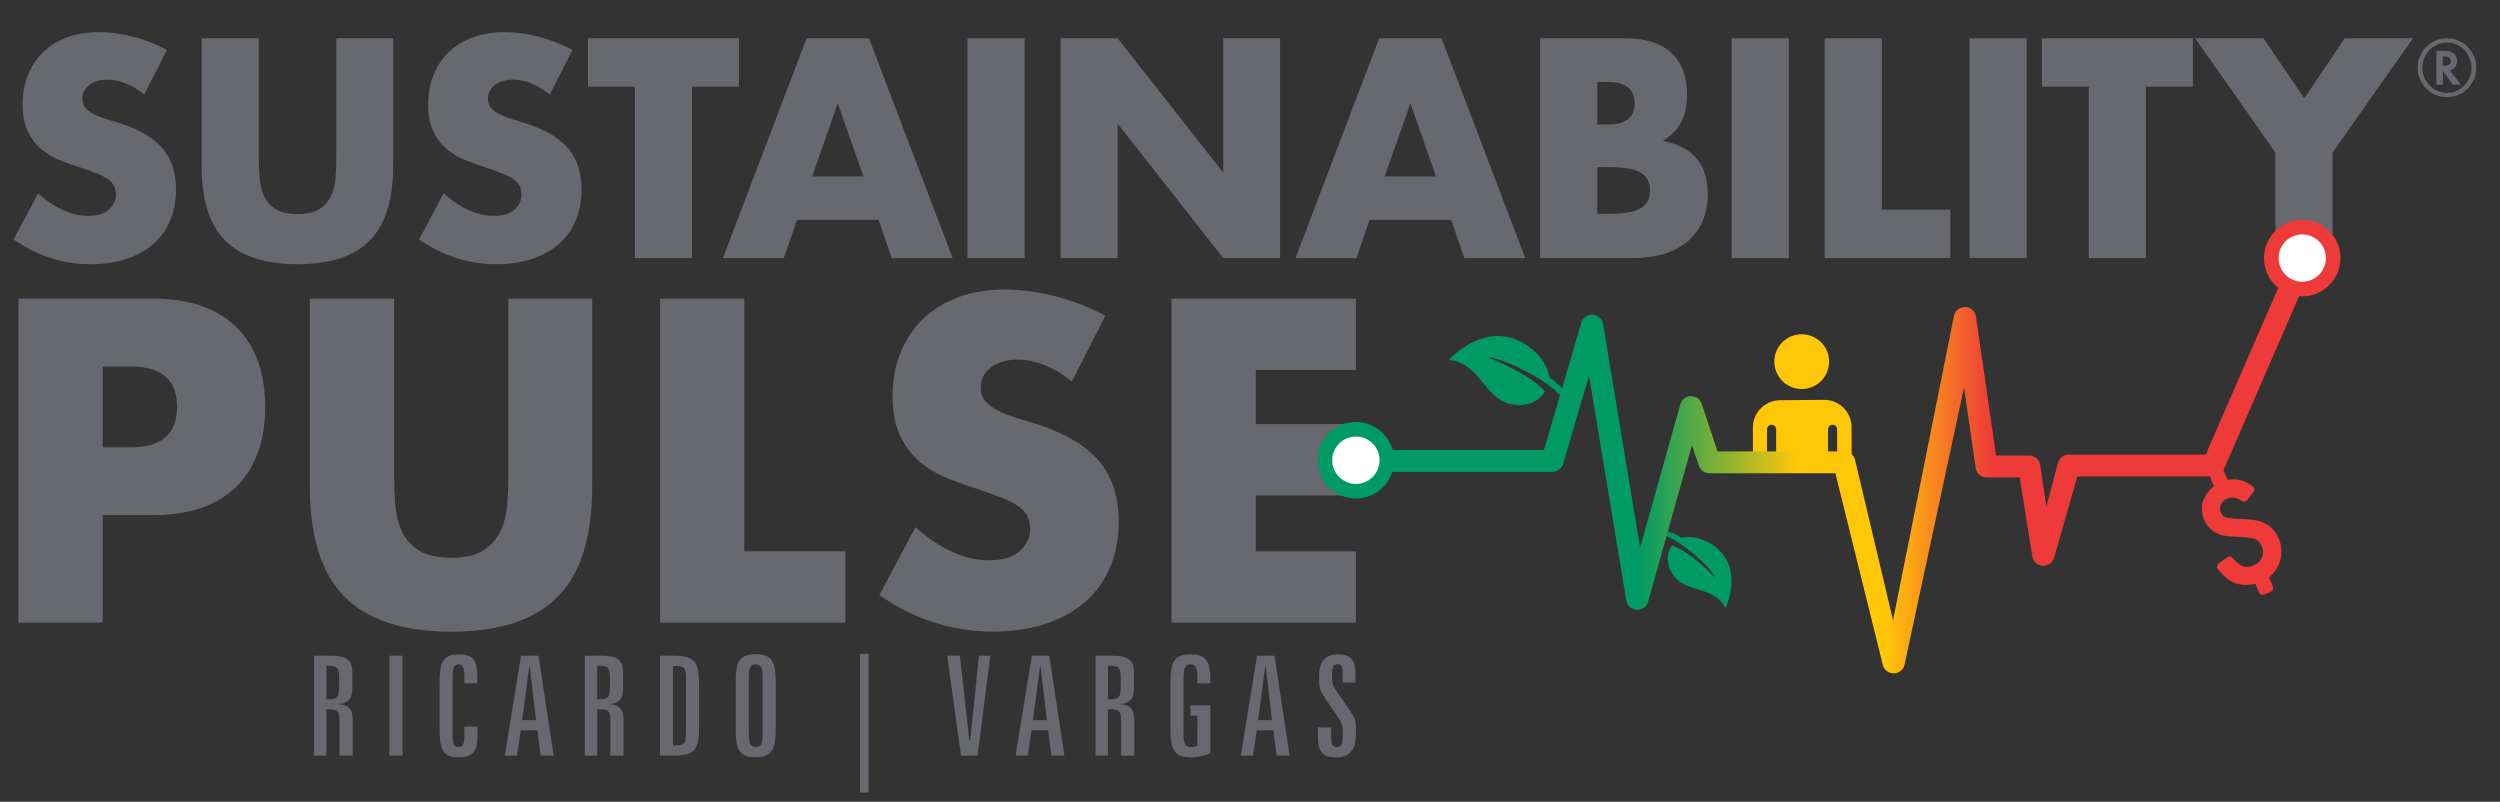 <svg viewBox="0 0 686 220" xmlns="http://www.w3.org/2000/svg" xmlns:xlink="http://www.w3.org/1999/xlink"><rect x="0" y="0" width="686" height="220" fill="#333333" stroke="none"/><linearGradient id="a" gradientUnits="userSpaceOnUse" x1="366.86" x2="635.4" y1="130.14" y2="130.14"><stop offset=".31" stop-color="#009b64"/><stop offset=".47" stop-color="#ffc708"/><stop offset=".56" stop-color="#ffc708"/><stop offset=".67" stop-color="#ee3a39"/></linearGradient><path d="m508.08 117.18c-.02-2.01-.82-3.89-2.25-5.3-1.42-1.39-3.29-2.16-5.27-2.16h-.07l-12.04.1c-2.01.02-3.89.82-5.3 2.25s-2.17 3.33-2.16 5.33l.03 8.01c0 .83.67 1.5 1.5 1.5.83 0 1.5-.68 1.5-1.5s.85-.02.85-.02v-7.59c0-.69.56-1.25 1.25-1.25s1.25.56 1.25 1.25v7.57l14.24-.12v-7.45c0-.69.56-1.25 1.25-1.25s1.25.56 1.25 1.25v7.43h.99c0 .81.68 1.48 1.5 1.48.83 0 1.5-.68 1.5-1.5l-.03-8.02z" fill="#ffc708"/><path d="m494.39 91.72h-.07c-4.15.04-7.49 3.44-7.45 7.58.04 4.12 3.4 7.45 7.52 7.45h.07c4.15-.04 7.49-3.44 7.45-7.58-.04-4.12-3.4-7.45-7.52-7.45z" fill="#ffc708"/><path d="m414.33 110.83c7.03 1.64 9.63-3.42 9.63-3.42-4.46-5.12-15.76-9.36-15.76-9.36 2.04-.07 9.2 2.35 16.91 7.73 1.78 1.35 3.01 2.71 3.64 3.48.28.34.77.39 1.12.12.33-.26.41-.74.17-1.09-.66-.95-2.17-2.84-4.93-4.8-.74-5.36-6.26-9.92-11.25-10.98-9.09-1.94-16.31 6.28-16.31 6.28 8.49.67 9.67 10.38 16.8 12.05z" fill="#009b64"/><path d="m459.23 157.96c-3.41-4.78-.41-8.3-.41-8.3 5.23 1.77 11.92 8.94 11.92 8.94-.58-1.56-4.61-6.19-11.05-10.31-1.56-.92-2.97-1.42-3.74-1.66-.34-.1-.53-.46-.44-.8.09-.33.43-.54.77-.46.92.2 2.81.75 5.13 2.22 4.25-1.1 9.39 1.63 11.74 5.05 4.28 6.23.33 14.2.33 14.2-3.13-6.17-10.79-4.05-14.25-8.89z" fill="#009b64"/><path d="m590.81 85.26s-.04 0-.06 0z" fill="#d7d7d7"/><path d="m453.78 89.98s.03-.02.05-.03c-.02.01-.04.02-.05.03z" fill="#d7d7d7"/><g fill="#67696f"><path d="m89.56 182.68v9.21h.72c1.11 0 1.82-.19 2.21-.61.37-.42.57-1.25.57-2.51v-2.97c0-1.26-.19-2.1-.57-2.52-.39-.4-1.1-.61-2.21-.61h-.72zm-3.39-2.74h4.76c2.13 0 3.62.35 4.47 1.03.86.7 1.28 1.88 1.28 3.53v4.42c0 1.41-.28 2.46-.88 3.1-.56.65-1.56 1.05-2.97 1.2 1.46.11 2.49.49 3.09 1.16.58.66.87 1.81.87 3.41v9.56h-3.62v-9.6c0-1.33-.19-2.17-.55-2.55s-1.12-.57-2.27-.57h-.79v12.72h-3.39v-27.42zm20.68 0h3.61v27.42h-3.61zm24.11 5.49v2.06h-3.53v-1.87c0-1.23-.12-2.09-.35-2.59-.23-.49-.61-.73-1.14-.73-.66 0-1.12.23-1.36.73-.25.5-.39 1.53-.39 3.12v15c0 1.6.12 2.65.36 3.12.25.47.69.72 1.32.72.57 0 .98-.23 1.2-.7.25-.46.36-1.27.36-2.45v-2.47h3.58v2.51c0 2.24-.38 3.79-1.14 4.66-.78.86-2.13 1.28-4.07 1.28s-3.26-.52-4.02-1.56c-.78-1.05-1.16-2.98-1.16-5.78v-13.63c0-2.8.37-4.71 1.16-5.75.76-1.04 2.13-1.56 4.09-1.56s3.22.44 3.98 1.27c.76.85 1.12 2.4 1.12 4.63zm14.27-2.52-1.94 14.69h3.8l-1.71-14.69zm-2.25-2.97h4.8l4.14 27.42h-3.57l-.88-6.97h-4.57l-1.03 6.97h-3.35l4.45-27.42zm20.88 2.74v9.21h.73c1.1 0 1.82-.19 2.2-.61s.57-1.25.57-2.51v-2.97c0-1.26-.19-2.1-.57-2.52-.38-.4-1.1-.61-2.2-.61h-.73zm-3.38-2.74h4.76c2.13 0 3.61.35 4.47 1.03.86.7 1.27 1.88 1.27 3.53v4.42c0 1.41-.29 2.46-.87 3.1-.57.65-1.55 1.05-2.97 1.2 1.47.11 2.49.49 3.09 1.16.59.66.87 1.81.87 3.41v9.56h-3.61v-9.6c0-1.33-.19-2.17-.55-2.55s-1.13-.57-2.27-.57h-.8v12.72h-3.39v-27.42zm24.18 2.82v21.77h.72c1.14 0 1.9-.21 2.29-.59.38-.4.57-1.19.57-2.42v-15.76c0-1.22-.19-2.02-.57-2.42-.4-.4-1.16-.59-2.29-.59h-.72zm-3.55-2.82h3.74c2.8 0 4.66.48 5.58 1.47.93.98 1.39 3.04 1.39 6.15v12.18c0 3.08-.46 5.13-1.39 6.13-.92.99-2.78 1.49-5.58 1.49h-3.74zm31.74 6.89v13.63c0 2.82-.42 4.76-1.22 5.78-.81 1.05-2.26 1.56-4.34 1.56s-3.41-.52-4.21-1.58-1.2-2.99-1.2-5.77v-13.63c0-2.82.4-4.74 1.2-5.77.82-1.02 2.26-1.54 4.36-1.54s3.43.51 4.21 1.56c.8 1.05 1.2 2.95 1.2 5.75zm-3.58-.68c0-1.5-.13-2.51-.41-3.04-.27-.55-.79-.81-1.49-.81s-1.2.25-1.49.77c-.28.51-.41 1.54-.41 3.08v15c0 1.54.13 2.57.41 3.08.29.52.76.76 1.49.76s1.22-.26 1.49-.8c.28-.51.41-1.54.41-3.05v-15zm29.06-6.74v38.07h-2.36v-38.07zm21.58.53h3.5l2.55 23.15h.27l2.39-23.15h3.13l-3.51 27.42h-4.53zm25.47 2.97-1.94 14.69h3.81l-1.71-14.69zm-2.24-2.97h4.79l4.15 27.42h-3.58l-.88-6.97h-4.58l-1.02 6.97h-3.34l4.45-27.42zm20.88 2.74v9.21h.72c1.11 0 1.83-.19 2.22-.61.38-.42.57-1.25.57-2.51v-2.97c0-1.26-.19-2.1-.57-2.52-.38-.4-1.11-.61-2.22-.61h-.72zm-3.39-2.74h4.76c2.13 0 3.62.35 4.47 1.03.86.7 1.28 1.88 1.28 3.53v4.42c0 1.41-.28 2.46-.87 3.1-.57.65-1.57 1.05-2.98 1.2 1.47.11 2.5.49 3.08 1.16.59.66.88 1.81.88 3.41v9.56h-3.62v-9.6c0-1.33-.19-2.17-.55-2.55-.37-.38-1.13-.57-2.27-.57h-.8v12.72h-3.39v-27.42zm31.49 6.28v1.3h-3.55v-1.37c0-1.5-.13-2.51-.42-3.04-.28-.55-.79-.81-1.52-.81-.68 0-1.16.26-1.45.81-.28.53-.42 1.55-.42 3.04v15c0 1.54.16 2.55.44 3.07.3.51.84.78 1.61.78.21 0 .46-.02.75-.05.29-.06.63-.12.99-.21l.02-8.37h-1.9v-2.83h5.44v13.17c-.97.38-1.91.67-2.8.84-.9.19-1.77.27-2.65.27-2.04 0-3.45-.52-4.27-1.58-.81-1.06-1.21-2.99-1.21-5.77v-13.63c0-2.74.4-4.65 1.2-5.72.78-1.06 2.14-1.59 4.09-1.59 2.12 0 3.56.47 4.4 1.45.82.97 1.24 2.72 1.24 5.25zm15.06-3.31-1.94 14.69h3.8l-1.71-14.69zm-2.25-2.97h4.8l4.14 27.42h-3.57l-.88-6.97h-4.56l-1.03 6.97h-3.35zm27.02 4.95v2.4h-3.54v-2.63c0-.89-.1-1.52-.31-1.88-.21-.34-.57-.51-1.06-.51-.58 0-.96.18-1.18.59-.23.4-.34 1.16-.34 2.3v1.33c0 1 .47 2.15 1.45 3.49v.02l3.34 4.8c.7 1.01 1.16 1.87 1.41 2.57.23.73.34 1.52.34 2.41v1.8c0 2.1-.44 3.67-1.35 4.7-.9 1.03-2.25 1.54-4.06 1.54s-3.11-.39-3.86-1.22c-.75-.82-1.13-2.24-1.13-4.3v-2.71h3.61v2.78c0 .99.12 1.68.35 2.06s.63.57 1.18.57c.61 0 1.04-.21 1.28-.64.25-.42.36-1.28.36-2.55v-1.6c0-1.03-.48-2.22-1.39-3.59l-.09-.14-3.54-5.14c-.51-.72-.87-1.41-1.11-2.06-.22-.65-.34-1.31-.34-1.98v-1.91c0-1.94.44-3.4 1.33-4.38.88-.99 2.21-1.48 3.96-1.48 1.65 0 2.85.42 3.58 1.26.73.82 1.1 2.19 1.1 4.11z" fill-rule="evenodd"/><path d="m679.49 18.56c0 2.24-.78 4.15-2.35 5.73s-3.46 2.36-5.68 2.36-4.12-.79-5.7-2.37c-1.57-1.57-2.35-3.49-2.35-5.74 0-1.25.25-2.38.76-3.4.52-1.09 1.23-2.02 2.15-2.77 1.5-1.24 3.18-1.86 5.05-1.86 1.24 0 2.36.23 3.36.7 1.43.62 2.57 1.61 3.45 2.96.88 1.36 1.32 2.82 1.32 4.39zm-8.09-6.88c-1.83 0-3.41.68-4.72 2.03-1.32 1.36-1.98 2.97-1.98 4.84s.66 3.54 1.98 4.9c1.31 1.35 2.91 2.03 4.78 2.03s3.44-.67 4.76-2.02c1.31-1.35 1.97-2.99 1.97-4.9 0-1.02-.26-2.08-.77-3.17-.51-1.02-1.19-1.84-2.03-2.44-1.19-.84-2.51-1.27-3.99-1.27zm.84 7.66 3.02 3.89h-2.17l-2.76-3.69v3.69h-1.78v-9.3h1.86c1.3 0 2.25.23 2.84.69.66.54.99 1.24.99 2.1 0 .58-.18 1.12-.53 1.62-.35.48-.81.8-1.36.96l-.12.04zm-1.92-1.28h.3c1.27 0 1.91-.44 1.91-1.32 0-.82-.62-1.23-1.85-1.23h-.36v2.54z"/><path d="m39.57 25.94c-1.71-1.39-3.41-2.41-5.12-3.08s-3.36-1-4.96-1c-2.03 0-3.68.48-4.96 1.44s-1.92 2.21-1.92 3.76c0 1.07.32 1.95.96 2.64s1.48 1.29 2.52 1.8 2.21.95 3.52 1.32 2.6.77 3.88 1.2c5.12 1.71 8.87 3.99 11.24 6.84s3.56 6.57 3.56 11.16c0 3.09-.52 5.89-1.56 8.4s-2.56 4.65-4.56 6.44-4.45 3.17-7.36 4.16-6.2 1.48-9.88 1.48c-7.63 0-14.69-2.27-21.2-6.8l6.72-12.64c2.35 2.08 4.67 3.63 6.96 4.64s4.56 1.52 6.8 1.52c2.56 0 4.47-.59 5.72-1.76s1.88-2.51 1.88-4c0-.91-.16-1.69-.48-2.36s-.85-1.28-1.6-1.84-1.72-1.08-2.92-1.56-2.65-1.01-4.36-1.6c-2.03-.64-4.01-1.35-5.96-2.12s-3.68-1.8-5.2-3.08-2.75-2.89-3.68-4.84-1.4-4.41-1.4-7.4.49-5.69 1.48-8.12 2.37-4.51 4.16-6.24 3.97-3.08 6.56-4.04 5.48-1.44 8.68-1.44c2.99 0 6.11.41 9.36 1.24s6.37 2.04 9.36 3.64z"/><path d="m71.01 10.5v32.8c0 1.76.07 3.56.2 5.4s.53 3.51 1.2 5 1.72 2.71 3.16 3.64 3.47 1.4 6.08 1.4 4.63-.47 6.04-1.4 2.47-2.15 3.16-3.64 1.11-3.16 1.24-5 .2-3.64.2-5.4v-32.8h15.6v34.96c0 9.39-2.15 16.24-6.44 20.56s-10.89 6.48-19.8 6.48-15.52-2.16-19.84-6.48-6.48-11.17-6.48-20.56v-34.96z"/><path d="m150.85 25.94c-1.71-1.39-3.41-2.41-5.12-3.08s-3.36-1-4.96-1c-2.03 0-3.68.48-4.96 1.44s-1.92 2.21-1.92 3.76c0 1.07.32 1.95.96 2.64s1.48 1.29 2.52 1.8 2.21.95 3.52 1.32 2.6.77 3.88 1.2c5.12 1.71 8.87 3.99 11.24 6.84s3.56 6.57 3.56 11.16c0 3.09-.52 5.89-1.56 8.4s-2.56 4.65-4.56 6.44-4.45 3.17-7.36 4.16-6.2 1.48-9.88 1.48c-7.63 0-14.69-2.27-21.2-6.8l6.72-12.64c2.35 2.08 4.67 3.63 6.96 4.64s4.56 1.52 6.8 1.52c2.56 0 4.47-.59 5.72-1.76s1.88-2.51 1.88-4c0-.91-.16-1.69-.48-2.36s-.85-1.28-1.6-1.84-1.72-1.08-2.92-1.56-2.65-1.01-4.36-1.6c-2.03-.64-4.01-1.35-5.96-2.12s-3.68-1.8-5.2-3.08-2.75-2.89-3.68-4.84-1.4-4.41-1.4-7.4.49-5.69 1.48-8.12 2.37-4.51 4.16-6.24 3.97-3.08 6.56-4.04 5.48-1.44 8.68-1.44c2.99 0 6.11.41 9.36 1.24s6.37 2.04 9.36 3.64z"/><path d="m189.89 23.78v47.04h-15.68v-47.04h-12.88v-13.28h41.44v13.28z"/><path d="m241.09 60.34h-22.4l-3.6 10.48h-16.72l22.96-60.32h17.12l22.96 60.32h-16.72zm-4.16-11.92-7.04-20.08-7.04 20.08z"/><path d="m281.17 10.5v60.32h-15.68v-60.32z"/><path d="m291.01 70.82v-60.32h15.68l28.96 36.88v-36.88h15.6v60.32h-15.6l-28.96-36.88v36.88z"/><path d="m398.21 60.34h-22.4l-3.6 10.48h-16.72l22.96-60.32h17.12l22.96 60.32h-16.72zm-4.16-11.92-7.04-20.08-7.04 20.08z"/><path d="m422.61 10.5h23.36c5.55 0 9.76 1.33 12.64 4s4.32 6.51 4.32 11.52c0 3.04-.55 5.56-1.64 7.56s-2.76 3.69-5 5.08c2.24.43 4.15 1.08 5.72 1.96s2.85 1.96 3.84 3.24 1.69 2.72 2.12 4.32.64 3.31.64 5.12c0 2.83-.49 5.33-1.48 7.52s-2.37 4.03-4.16 5.52-3.96 2.61-6.52 3.36-5.44 1.12-8.64 1.12h-25.2zm15.68 23.68h2.88c4.91 0 7.36-1.95 7.36-5.84s-2.45-5.84-7.36-5.84h-2.88zm0 24.48h3.44c3.95 0 6.77-.51 8.48-1.52s2.56-2.64 2.56-4.88-.85-3.87-2.56-4.88-4.53-1.52-8.48-1.52h-3.44z"/><path d="m490.85 10.5v60.32h-15.68v-60.32z"/><path d="m516.37 10.5v47.04h18.8v13.28h-34.48v-60.32z"/><path d="m556.13 10.5v60.32h-15.68v-60.32z"/><path d="m588.85 23.78v47.04h-15.68v-47.04h-12.88v-13.28h41.44v13.28z"/><path d="m624.37 41.86-22-31.36h18.72l11.2 16.48 11.12-16.48h18.72l-22.08 31.36v28.96h-15.68z"/><path d="m28.18 170.85h-23.11v-88.92h36.79c9.98 0 17.63 2.59 22.94 7.78s7.96 12.5 7.96 21.93-2.65 16.75-7.96 21.94-12.95 7.78-22.94 7.78h-13.68v29.48zm0-48.11h7.67c8.49 0 12.74-3.7 12.74-11.09s-4.25-11.08-12.74-11.08h-7.67z"/><path d="m108.14 81.93v48.35c0 2.59.1 5.25.29 7.96.2 2.71.79 5.17 1.77 7.37s2.54 3.99 4.66 5.37 5.11 2.06 8.96 2.06 6.82-.69 8.9-2.06c2.08-1.38 3.64-3.16 4.66-5.37 1.02-2.2 1.63-4.66 1.83-7.37s.29-5.37.29-7.96v-48.35h23v51.54c0 13.84-3.17 23.94-9.49 30.31-6.33 6.37-16.06 9.55-29.19 9.55s-22.88-3.18-29.25-9.55-9.55-16.47-9.55-30.31v-51.54h23.11z"/><path d="m204.25 81.93v69.34h27.71v19.58h-50.83v-88.92h23.11z"/><path d="m294.11 104.69c-2.52-2.04-5.03-3.56-7.55-4.54s-4.95-1.47-7.31-1.47c-2.99 0-5.42.71-7.31 2.12s-2.83 3.26-2.83 5.54c0 1.57.47 2.87 1.42 3.89.94 1.02 2.18 1.91 3.71 2.65 1.53.75 3.26 1.4 5.19 1.95s3.83 1.14 5.72 1.77c7.55 2.52 13.07 5.88 16.57 10.08 3.5 4.21 5.25 9.69 5.25 16.45 0 4.56-.77 8.69-2.3 12.38-1.53 3.7-3.77 6.86-6.72 9.49-2.95 2.64-6.57 4.68-10.85 6.13-4.29 1.45-9.14 2.18-14.56 2.18-11.24 0-21.66-3.34-31.25-10.02l9.91-18.63c3.46 3.07 6.88 5.35 10.26 6.84s6.72 2.24 10.02 2.24c3.77 0 6.58-.86 8.43-2.59s2.77-3.69 2.77-5.9c0-1.34-.24-2.5-.71-3.48s-1.26-1.89-2.36-2.71c-1.1-.83-2.54-1.59-4.3-2.3-1.77-.71-3.91-1.49-6.43-2.36-2.99-.94-5.92-1.98-8.79-3.12s-5.42-2.65-7.67-4.54c-2.24-1.89-4.05-4.26-5.42-7.13-1.38-2.87-2.06-6.5-2.06-10.91s.73-8.39 2.18-11.97 3.5-6.64 6.13-9.2c2.63-2.55 5.86-4.54 9.67-5.96s8.08-2.12 12.8-2.12c4.4 0 9 .61 13.8 1.83 4.79 1.22 9.39 3.01 13.8 5.37l-9.2 18.04z"/><path d="m372.06 101.51h-27.48v14.86h25.95v19.58h-25.95v15.33h27.48v19.58h-50.59v-88.92h50.59v19.58z"/></g><path d="m625.71 153.7c.54-2 .39-4-.44-5.96-.85-2-2.25-3.46-4.15-4.31-.69-.33-1.61-.58-2.74-.75-1.11-.17-2.47-.27-4.07-.31-1.75-.04-2.98-.19-3.63-.46-.55-.22-.96-.6-1.23-1.16-.39-.77-.38-1.71.03-2.46.35-.66.91-1.14 1.71-1.48.45-.19.91-.29 1.36-.29.83 0 1.72.32 2.62.95.18.13.39.19.61.19.32 0 .62-.14.81-.4l1.79-2.3c.17-.22.25-.51.21-.79s-.19-.53-.42-.69c-1.18-.86-2.3-1.44-3.33-1.72-.55-.15-1.14-.23-1.76-.23-.55 0-1.14.06-1.8.17l-.98-2.31c-.16-.38-.54-.63-.96-.63-.14 0-.28.03-.41.08l-1.88.8c-.53.22-.77.83-.55 1.36l.98 2.39c-.67.55-1.26 1.16-1.74 1.79-.56.74-.97 1.53-1.23 2.33-.26.81-.37 1.65-.33 2.48.04.84.24 1.69.59 2.53.75 1.77 1.98 3.07 3.64 3.86 1.08.56 2.89.85 5.51.91 1.2.03 2.22.11 3.03.23.79.11 1.42.25 1.84.41.82.33 1.42.95 1.83 1.92.46 1.09.48 2.1.06 3.09-.43 1.01-1.17 1.72-2.26 2.18-.67.28-1.3.43-1.89.43-.4 0-.79-.07-1.13-.19-.84-.34-1.79-1.11-2.81-2.28-.2-.23-.49-.36-.8-.36-.21 0-.41.06-.58.18l-2.43 1.69c-.23.16-.39.41-.43.69s.03.57.2.79c1.47 1.93 3.01 3.23 4.58 3.87.92.37 1.95.56 3.07.56.82 0 1.7-.1 2.68-.28l1.01 2.39c.16.38.54.63.96.63.14 0 .28-.03.41-.08l1.88-.8c.53-.22.77-.83.55-1.36l-1.06-2.58c1.54-1.29 2.57-2.88 3.07-4.74z" fill="#ee3a39"/><path d="m631.5 77.37c-.32-.75-.92-1.32-1.69-1.62-.36-.14-.74-.21-1.13-.21-1.26 0-2.38.74-2.84 1.88l-20.59 47.33h-37.58c-1.37 0-2.58.9-2.95 2.2l-3.19 12.03-1.7-11.44c-.24-1.47-1.51-2.54-3.03-2.54h-9.08l-5.54-38.28c-.27-1.42-1.53-2.45-3-2.45h-.16c-1.52.07-2.77 1.24-2.9 2.67l-16.67 83.24-10.43-44.02c-.33-1.35-1.56-2.29-2.98-2.29h-34.74l-4.36-13.08c-.41-1.24-1.57-2.07-2.88-2.07h-.1c-1.36.03-2.52.92-2.88 2.21l-11.03 39.34-10.17-61.37c-.23-1.4-1.4-2.43-2.84-2.52-.07 0-.14 0-.21 0-1.37 0-2.54.87-2.92 2.17l-10.24 34.93h-43.84c-1.69 0-3.06 1.35-3.06 3s1.37 3 3.06 3h46.15c1.36 0 2.57-.89 2.95-2.17l7.1-24.22 10.23 61.73c.23 1.38 1.43 2.44 2.86 2.52h.17c1.37 0 2.58-.91 2.94-2.21l12.05-42.99 1.88 5.65c.41 1.24 1.58 2.07 2.91 2.07h34.56l13.02 52.61c.33 1.35 1.56 2.29 2.98 2.29h.22c1.5-.11 2.69-1.25 2.82-2.66l16.26-75.79 3.22 22.24c.27 1.42 1.54 2.45 3.01 2.45h9.03l3.48 21.7c.22 1.38 1.42 2.45 2.85 2.53h.17c1.37 0 2.59-.9 2.96-2.19l6.37-22.29h37.33c1.26 0 2.38-.74 2.84-1.88l21.37-49.21c.3-.74.29-1.55-.02-2.28z" fill="url(#a)"/><path d="m380.56 126.29c0 4.69-3.81 8.5-8.5 8.5s-8.5-3.81-8.5-8.5 3.81-8.5 8.5-8.5 8.5 3.81 8.5 8.5z" fill="#fff"/><path d="m372.06 136.79c-5.79 0-10.5-4.71-10.5-10.5s4.71-10.5 10.5-10.5 10.5 4.71 10.5 10.5-4.71 10.5-10.5 10.5zm0-17c-3.58 0-6.5 2.92-6.5 6.5s2.92 6.5 6.5 6.5 6.5-2.92 6.5-6.5-2.92-6.5-6.5-6.5z" fill="#009b64"/><path d="m640.24 70.82c0 4.69-3.81 8.5-8.5 8.5s-8.5-3.81-8.5-8.5 3.81-8.5 8.5-8.5 8.5 3.81 8.5 8.5z" fill="#fff"/><path d="m631.74 81.32c-5.79 0-10.5-4.71-10.5-10.5s4.71-10.5 10.5-10.5 10.5 4.71 10.5 10.5-4.71 10.5-10.5 10.5zm0-17c-3.58 0-6.5 2.92-6.5 6.5s2.92 6.5 6.5 6.5 6.5-2.92 6.5-6.5-2.92-6.5-6.5-6.5z" fill="#ee3a39"/></svg>